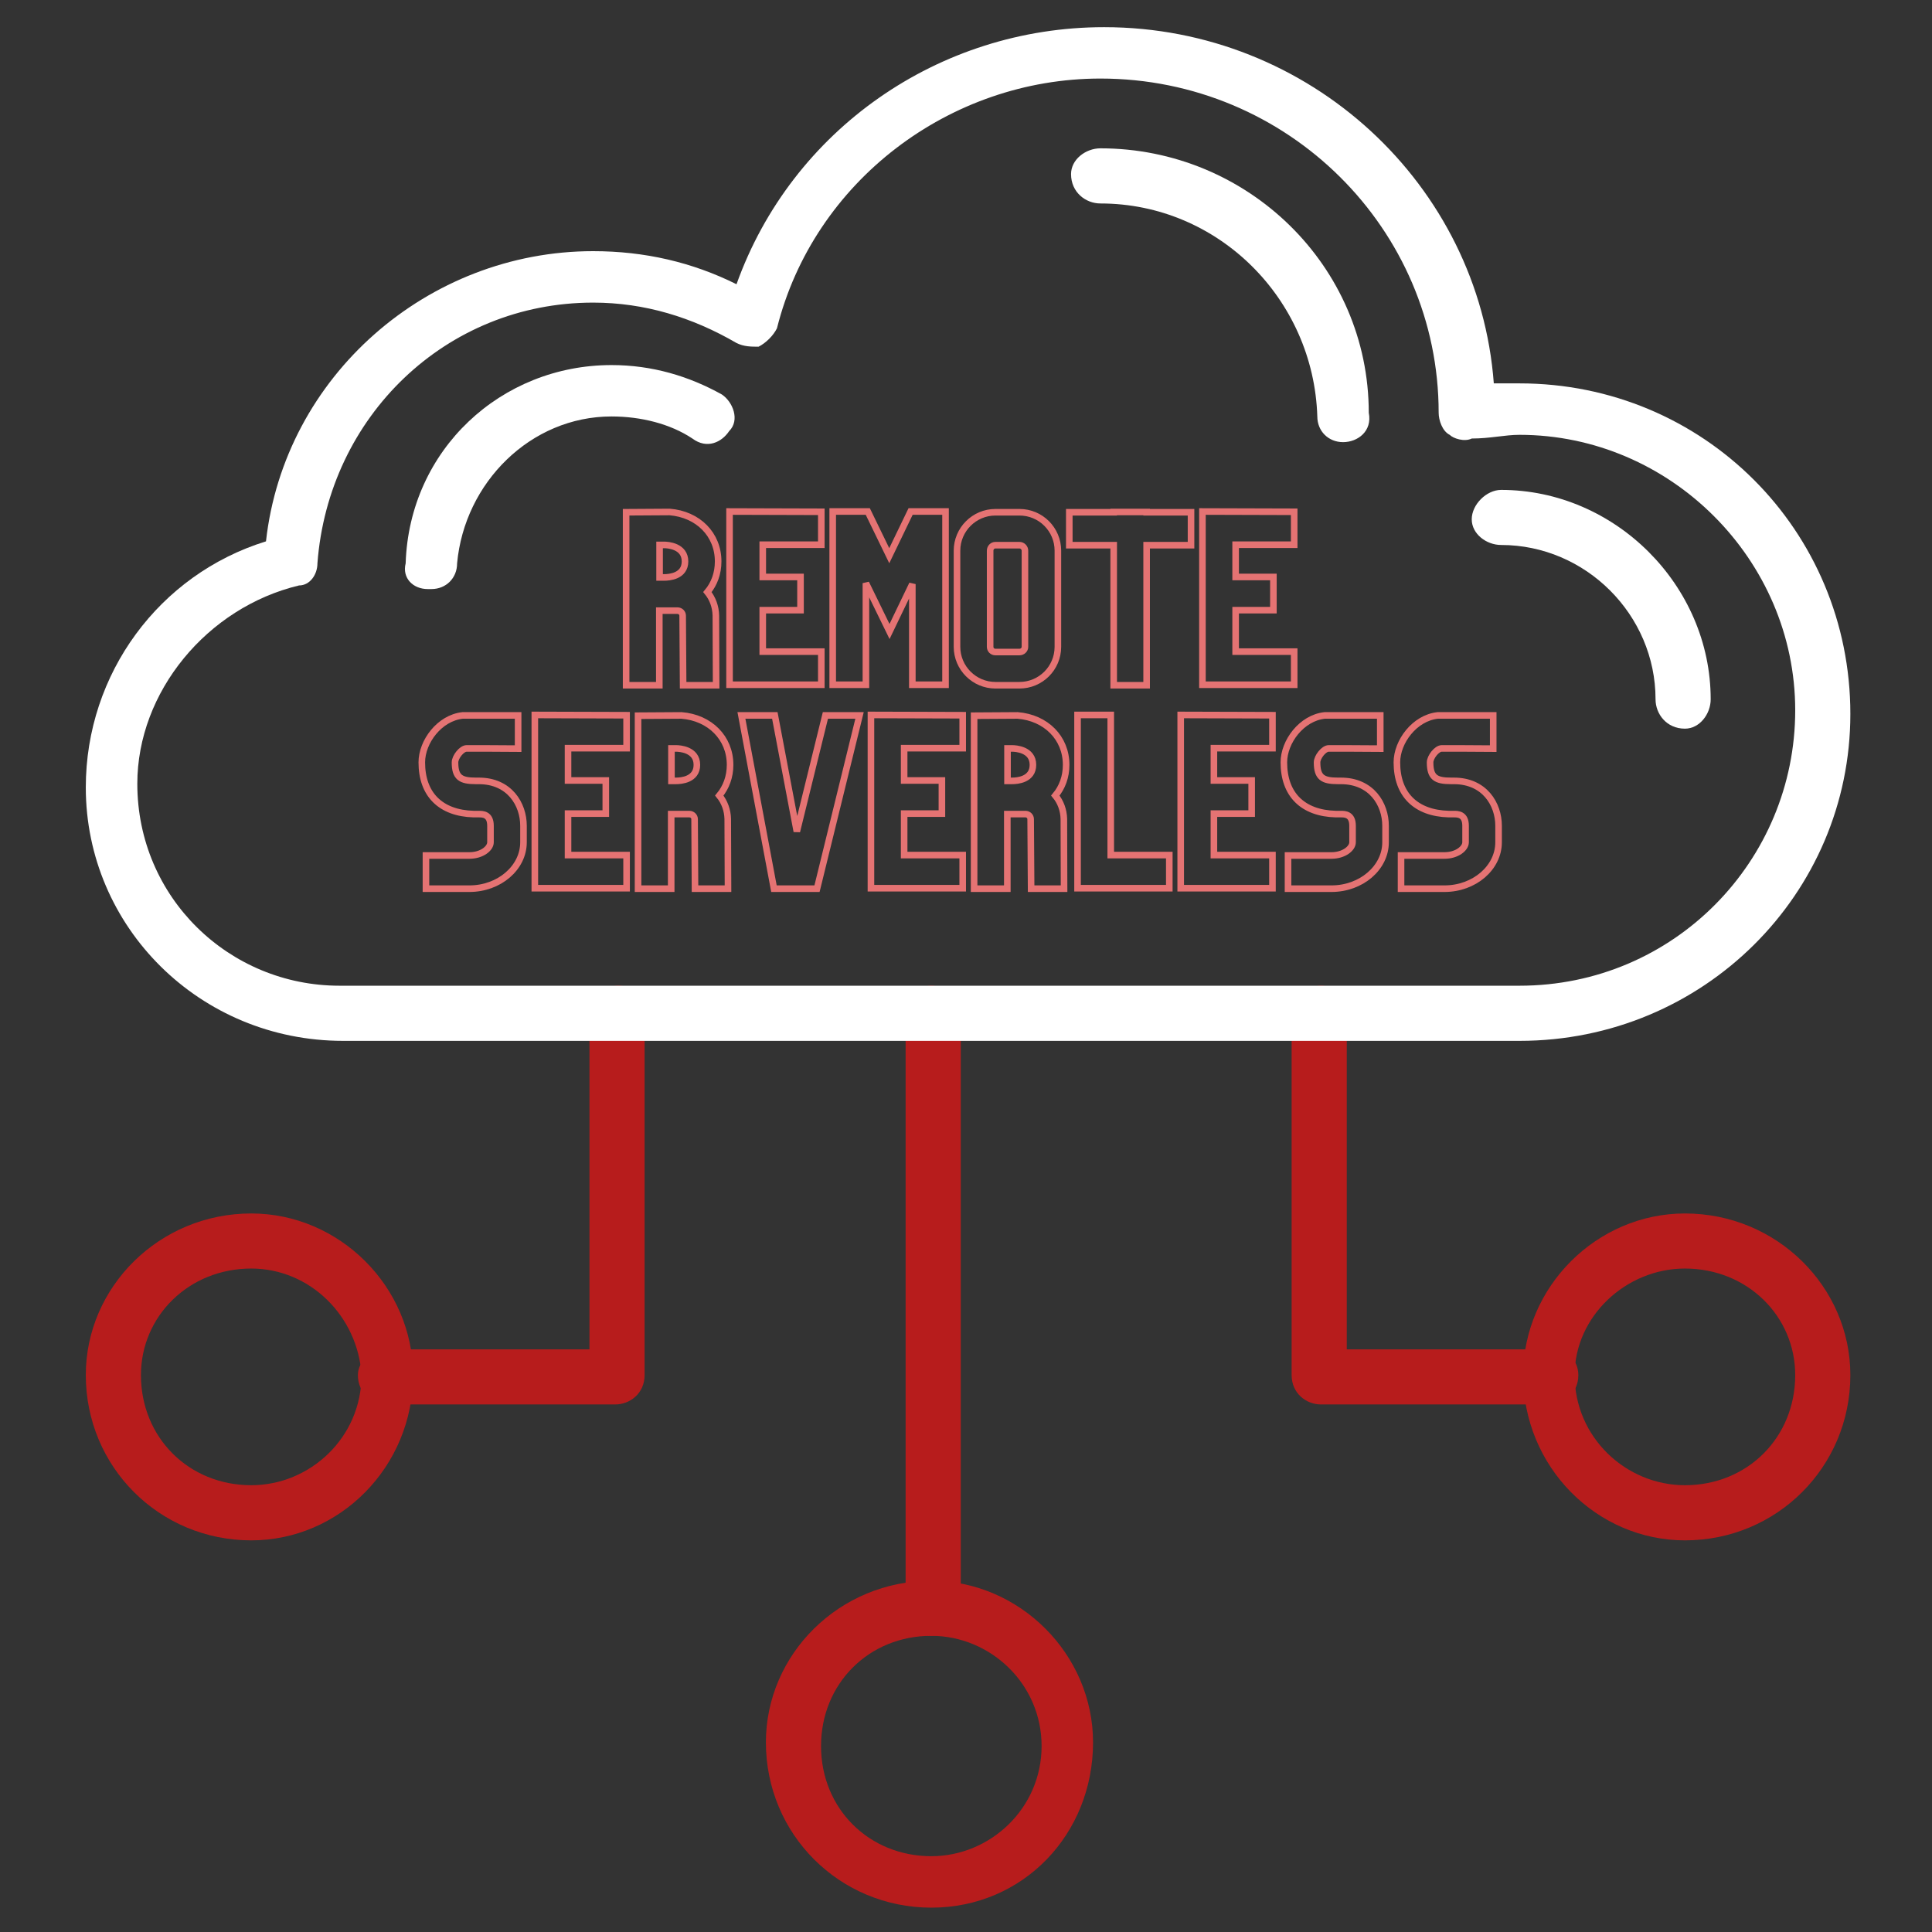 <svg xmlns="http://www.w3.org/2000/svg" xmlns:xlink="http://www.w3.org/1999/xlink" width="150" zoomAndPan="magnify" viewBox="0 0 112.5 112.5" height="150" preserveAspectRatio="xMidYMid meet" version="1.0"><rect x="0" y="0" width="112.5" height="112.5" fill="#333333" stroke="none"/><defs><clipPath id="id1"><path d="M 4.996 70 L 25 70 L 25 90 L 4.996 90 Z M 4.996 70 " clip-rule="nonzero"/></clipPath><clipPath id="id2"><path d="M 88 70 L 107.746 70 L 107.746 90 L 88 90 Z M 88 70 " clip-rule="nonzero"/></clipPath><clipPath id="id3"><path d="M 44 92 L 64 92 L 64 111.082 L 44 111.082 Z M 44 92 " clip-rule="nonzero"/></clipPath><clipPath id="id4"><path d="M 4.996 1.582 L 107.746 1.582 L 107.746 61 L 4.996 61 Z M 4.996 1.582 " clip-rule="nonzero"/></clipPath></defs><path fill="#b71c1c" d="M 54.23 95.254 C 53.375 95.254 52.734 94.613 52.734 93.543 L 52.734 59.109 C 52.734 58.254 53.375 57.398 54.23 57.398 C 55.09 57.398 55.945 58.254 55.945 59.109 L 55.945 93.543 C 55.945 94.613 55.09 95.254 54.23 95.254 Z M 54.23 95.254 " fill-opacity="1" fill-rule="evenodd"/><path fill="#b71c1c" d="M 35.824 81.781 L 22.551 81.781 C 21.695 81.781 20.84 81.141 20.84 80.07 C 20.84 79.215 21.695 78.574 22.551 78.574 L 34.324 78.574 L 34.324 59.109 C 34.324 58.254 34.965 57.398 36.035 57.398 C 36.895 57.398 37.535 58.254 37.535 59.109 L 37.535 80.07 C 37.535 81.141 36.68 81.781 35.824 81.781 Z M 35.824 81.781 " fill-opacity="1" fill-rule="evenodd"/><path fill="#b71c1c" d="M 90.195 81.781 L 76.922 81.781 C 76.066 81.781 75.211 81.141 75.211 80.07 L 75.211 59.109 C 75.211 58.254 76.066 57.398 76.922 57.398 C 77.777 57.398 78.422 58.254 78.422 59.109 L 78.422 78.574 L 90.406 78.574 C 91.266 78.574 91.906 79.215 91.906 80.07 C 91.906 81.141 91.051 81.781 90.195 81.781 Z M 90.195 81.781 " fill-opacity="1" fill-rule="evenodd"/><g clip-path="url(#id1)"><path fill="#b71c1c" d="M 14.629 89.695 C 9.277 89.695 4.996 85.418 4.996 80.07 C 4.996 74.938 9.277 70.66 14.629 70.66 C 19.77 70.66 24.051 74.938 24.051 80.07 C 24.051 85.418 19.77 89.695 14.629 89.695 Z M 14.629 73.867 C 10.992 73.867 8.207 76.648 8.207 80.07 C 8.207 83.707 10.992 86.484 14.629 86.484 C 18.055 86.484 21.051 83.707 21.051 80.07 C 20.84 76.648 18.055 73.867 14.629 73.867 Z M 14.629 73.867 " fill-opacity="1" fill-rule="evenodd"/></g><g clip-path="url(#id2)"><path fill="#b71c1c" d="M 98.113 89.695 C 92.977 89.695 88.695 85.418 88.695 80.07 C 88.695 74.938 92.977 70.66 98.113 70.66 C 103.465 70.66 107.746 74.938 107.746 80.07 C 107.746 85.418 103.465 89.695 98.113 89.695 Z M 98.113 73.867 C 94.688 73.867 91.691 76.648 91.691 80.07 C 91.691 83.707 94.688 86.484 98.113 86.484 C 101.754 86.484 104.535 83.707 104.535 80.07 C 104.535 76.648 101.754 73.867 98.113 73.867 Z M 98.113 73.867 " fill-opacity="1" fill-rule="evenodd"/></g><g clip-path="url(#id3)"><path fill="#b71c1c" d="M 54.23 111.082 C 48.879 111.082 44.598 106.805 44.598 101.457 C 44.598 96.324 48.879 92.047 54.23 92.047 C 59.367 92.047 63.648 96.324 63.648 101.457 C 63.648 106.805 59.582 111.082 54.23 111.082 Z M 54.23 95.254 C 50.594 95.254 47.809 98.035 47.809 101.672 C 47.809 105.305 50.594 108.086 54.23 108.086 C 57.656 108.086 60.652 105.305 60.652 101.672 C 60.652 98.035 57.656 95.254 54.23 95.254 Z M 54.23 95.254 " fill-opacity="1" fill-rule="evenodd"/></g><g clip-path="url(#id4)"><path fill="#ffffff" d="M 88.48 60.609 L 19.98 60.609 C 11.633 60.609 4.996 53.977 4.996 45.852 C 4.996 39.223 9.277 33.445 15.488 31.523 C 16.559 21.898 24.906 14.625 34.539 14.625 C 37.535 14.625 40.316 15.27 42.887 16.551 C 46.098 7.57 54.66 1.582 64.293 1.582 C 76.281 1.582 86.125 10.777 86.984 22.324 C 87.625 22.324 88.055 22.324 88.48 22.324 C 99.184 22.324 107.746 30.879 107.746 41.574 C 107.746 52.055 99.184 60.609 88.48 60.609 Z M 34.539 17.621 C 25.977 17.621 19.125 24.25 18.484 32.805 C 18.484 33.445 18.055 34.09 17.414 34.09 C 12.062 35.371 7.996 40.289 7.996 45.637 C 7.996 52.266 13.348 57.398 19.77 57.398 L 88.48 57.398 C 97.473 57.398 104.535 50.129 104.535 41.359 C 104.535 32.59 97.258 25.32 88.48 25.32 C 87.625 25.32 86.77 25.535 85.699 25.535 C 85.27 25.746 84.629 25.535 84.414 25.32 C 83.984 25.105 83.773 24.465 83.773 24.035 C 83.773 13.344 74.996 4.574 64.078 4.574 C 55.301 4.574 47.383 10.562 45.242 19.117 C 45.027 19.547 44.598 19.973 44.172 20.188 C 43.742 20.188 43.316 20.188 42.887 19.973 C 40.316 18.477 37.535 17.621 34.539 17.621 Z M 34.539 17.621 " fill-opacity="1" fill-rule="evenodd"/></g><path fill="#ffffff" d="M 98.113 42.43 C 97.043 42.43 96.402 41.574 96.402 40.719 C 96.402 35.801 92.336 31.734 87.41 31.734 C 86.555 31.734 85.699 31.094 85.699 30.238 C 85.699 29.383 86.555 28.527 87.41 28.527 C 94.047 28.527 99.613 34.09 99.613 40.719 C 99.613 41.574 98.969 42.43 98.113 42.43 Z M 25.121 34.301 C 25.121 34.301 24.906 34.301 24.906 34.301 C 24.051 34.301 23.406 33.66 23.621 32.805 C 23.836 26.176 29.188 21.258 35.609 21.258 C 37.965 21.258 40.105 21.898 42.031 22.969 C 42.672 23.395 43.102 24.465 42.457 25.105 C 42.031 25.746 41.176 26.176 40.316 25.535 C 39.035 24.68 37.32 24.25 35.609 24.25 C 30.898 24.25 27.047 28.102 26.617 32.805 C 26.617 33.66 25.977 34.301 25.121 34.301 Z M 78.207 25.746 C 77.352 25.746 76.707 25.105 76.707 24.25 C 76.492 17.406 70.93 11.848 64.078 11.848 C 63.223 11.848 62.367 11.203 62.367 10.137 C 62.367 9.281 63.223 8.637 64.078 8.637 C 72.641 8.637 79.703 15.48 79.703 24.035 C 79.918 25.105 79.062 25.746 78.207 25.746 Z M 78.207 25.746 " fill-opacity="1" fill-rule="evenodd"/><path stroke-linecap="butt" transform="matrix(0.359, 0, 0, 0.359, 19.924, 30.554)" fill="none" stroke-linejoin="miter" d="M 60.615 14.722 C 60.582 13.307 60.093 11.969 59.244 10.925 C 60.354 9.597 60.985 7.889 60.985 5.953 C 60.985 1.579 57.721 -1.696 53.108 -2.066 L 46.058 -2.022 L 46.058 26.037 L 51.443 26.037 L 51.443 13.938 L 54.381 13.938 C 54.859 13.938 55.229 14.308 55.229 14.754 L 55.305 26.037 L 60.658 26.037 Z M 52.226 8.553 L 51.487 8.553 L 51.487 3.276 L 52.226 3.276 C 52.781 3.276 55.61 3.439 55.61 5.953 C 55.61 8.368 53.042 8.553 52.226 8.553 Z M 77.718 -2.098 L 62.834 -2.142 L 62.834 25.961 L 77.718 25.961 L 77.718 20.586 L 68.22 20.586 L 68.22 13.862 L 74.345 13.862 L 74.345 8.477 L 68.22 8.477 L 68.22 3.244 L 77.718 3.244 Z M 92.199 -2.142 L 88.739 5.028 L 85.257 -2.142 L 79.567 -2.142 L 79.567 25.961 L 84.953 25.961 L 84.953 9.478 L 88.783 17.322 L 92.482 9.63 L 92.482 25.961 L 97.867 25.961 L 97.867 -2.142 Z M 109.857 -2.022 L 105.962 -2.022 C 102.545 -2.022 99.728 0.763 99.728 4.212 L 99.728 19.803 C 99.728 23.251 102.545 26.037 105.962 26.037 L 109.857 26.037 C 113.306 26.037 116.091 23.251 116.091 19.803 L 116.091 4.212 C 116.091 0.763 113.306 -2.022 109.857 -2.022 Z M 110.749 19.803 C 110.749 20.281 110.335 20.651 109.857 20.651 L 105.962 20.651 C 105.472 20.651 105.102 20.281 105.102 19.803 L 105.102 4.212 C 105.102 3.722 105.472 3.32 105.962 3.32 L 109.857 3.32 C 110.335 3.32 110.749 3.722 110.749 4.212 Z M 117.94 -2.022 L 117.94 3.32 L 125.143 3.32 L 125.143 26.037 L 130.485 26.037 L 130.485 3.32 L 137.687 3.32 L 137.687 -2.022 L 130.485 -2.022 L 130.485 -2.066 L 125.143 -2.066 L 125.143 -2.022 Z M 154.42 -2.098 L 139.537 -2.142 L 139.537 25.961 L 154.42 25.961 L 154.42 20.586 L 144.922 20.586 L 144.922 13.862 L 151.047 13.862 L 151.047 8.477 L 144.922 8.477 L 144.922 3.244 L 154.42 3.244 Z M 154.42 -2.098 " stroke="#e57373" stroke-width="1.067" stroke-opacity="1" stroke-miterlimit="4"/><path stroke-linecap="butt" transform="matrix(0.359, 0, 0, 0.359, 19.924, 30.554)" fill="none" stroke-linejoin="miter" d="M 12.918 38.548 C 12.918 43.749 15.964 46.784 21.317 46.937 L 22.166 46.937 C 22.797 46.937 24.059 46.937 24.059 48.83 L 24.059 51.506 C 24.059 52.507 22.644 53.65 20.643 53.65 L 13.592 53.65 L 13.592 59.035 L 20.643 59.035 C 25.462 59.035 29.412 55.651 29.412 51.506 L 29.412 48.83 C 29.412 45.337 27.138 41.551 22.166 41.551 L 21.687 41.551 C 19.228 41.551 18.303 40.996 18.303 38.548 C 18.303 37.689 19.38 36.285 20.196 36.285 L 23.167 36.285 L 28.541 36.318 L 28.541 30.933 L 19.533 30.933 C 15.779 31.346 12.918 35.197 12.918 38.548 Z M 46.134 30.9 L 31.25 30.856 L 31.25 58.959 L 46.134 58.959 L 46.134 53.584 L 36.636 53.584 L 36.636 46.861 L 42.761 46.861 L 42.761 41.486 L 36.636 41.486 L 36.636 36.242 L 46.134 36.242 Z M 62.541 47.72 C 62.508 46.306 62.018 44.968 61.17 43.934 C 62.279 42.596 62.921 40.888 62.921 38.951 C 62.921 34.577 59.646 31.303 55.044 30.933 L 47.994 30.976 L 47.994 59.035 L 53.369 59.035 L 53.369 46.937 L 56.306 46.937 C 56.785 46.937 57.166 47.307 57.166 47.753 L 57.231 59.035 L 62.584 59.035 Z M 54.152 41.551 L 53.412 41.551 L 53.412 36.285 L 54.152 36.285 C 54.707 36.285 57.536 36.438 57.536 38.951 C 57.536 41.366 54.968 41.551 54.152 41.551 Z M 78.381 30.933 L 73.747 49.755 L 70.178 30.933 L 64.76 30.933 L 70.037 59.035 L 77.021 59.035 L 83.919 30.933 Z M 100.652 30.9 L 85.769 30.856 L 85.769 58.959 L 100.652 58.959 L 100.652 53.584 L 91.154 53.584 L 91.154 46.861 L 97.28 46.861 L 97.28 41.486 L 91.154 41.486 L 91.154 36.242 L 100.652 36.242 Z M 117.059 47.72 C 117.026 46.306 116.537 44.968 115.677 43.934 C 116.798 42.596 117.429 40.888 117.429 38.951 C 117.429 34.577 114.154 31.303 109.552 30.933 L 102.502 30.976 L 102.502 59.035 L 107.887 59.035 L 107.887 46.937 L 110.825 46.937 C 111.304 46.937 111.674 47.307 111.674 47.753 L 111.75 59.035 L 117.092 59.035 Z M 108.671 41.551 L 107.92 41.551 L 107.92 36.285 L 108.671 36.285 C 109.215 36.285 112.043 36.438 112.043 38.951 C 112.043 41.366 109.487 41.551 108.671 41.551 Z M 119.279 58.959 L 134.162 58.959 L 134.162 53.584 L 124.664 53.584 L 124.664 30.856 L 119.279 30.856 Z M 150.895 30.9 L 136.012 30.856 L 136.012 58.959 L 150.895 58.959 L 150.895 53.584 L 141.397 53.584 L 141.397 46.861 L 147.522 46.861 L 147.522 41.486 L 141.397 41.486 L 141.397 36.242 L 150.895 36.242 Z M 152.745 38.548 C 152.745 43.749 155.791 46.784 161.144 46.937 L 161.992 46.937 C 162.624 46.937 163.886 46.937 163.886 48.83 L 163.886 51.506 C 163.886 52.507 162.471 53.65 160.469 53.65 L 153.419 53.65 L 153.419 59.035 L 160.469 59.035 C 165.289 59.035 169.238 55.651 169.238 51.506 L 169.238 48.83 C 169.238 45.337 166.965 41.551 161.992 41.551 L 161.514 41.551 C 159.055 41.551 158.13 40.996 158.13 38.548 C 158.13 37.689 159.207 36.285 160.023 36.285 L 162.993 36.285 L 168.379 36.318 L 168.379 30.933 L 159.36 30.933 C 155.606 31.346 152.745 35.197 152.745 38.548 Z M 171.077 38.548 C 171.077 43.749 174.123 46.784 179.476 46.937 L 180.325 46.937 C 180.956 46.937 182.218 46.937 182.218 48.83 L 182.218 51.506 C 182.218 52.507 180.804 53.65 178.802 53.65 L 171.752 53.65 L 171.752 59.035 L 178.802 59.035 C 183.621 59.035 187.571 55.651 187.571 51.506 L 187.571 48.83 C 187.571 45.337 185.297 41.551 180.325 41.551 L 179.846 41.551 C 177.387 41.551 176.463 40.996 176.463 38.548 C 176.463 37.689 177.54 36.285 178.356 36.285 L 181.326 36.285 L 186.7 36.318 L 186.7 30.933 L 177.692 30.933 C 173.938 31.346 171.077 35.197 171.077 38.548 Z M 171.077 38.548 " stroke="#e57373" stroke-width="1.067" stroke-opacity="1" stroke-miterlimit="4"/></svg>